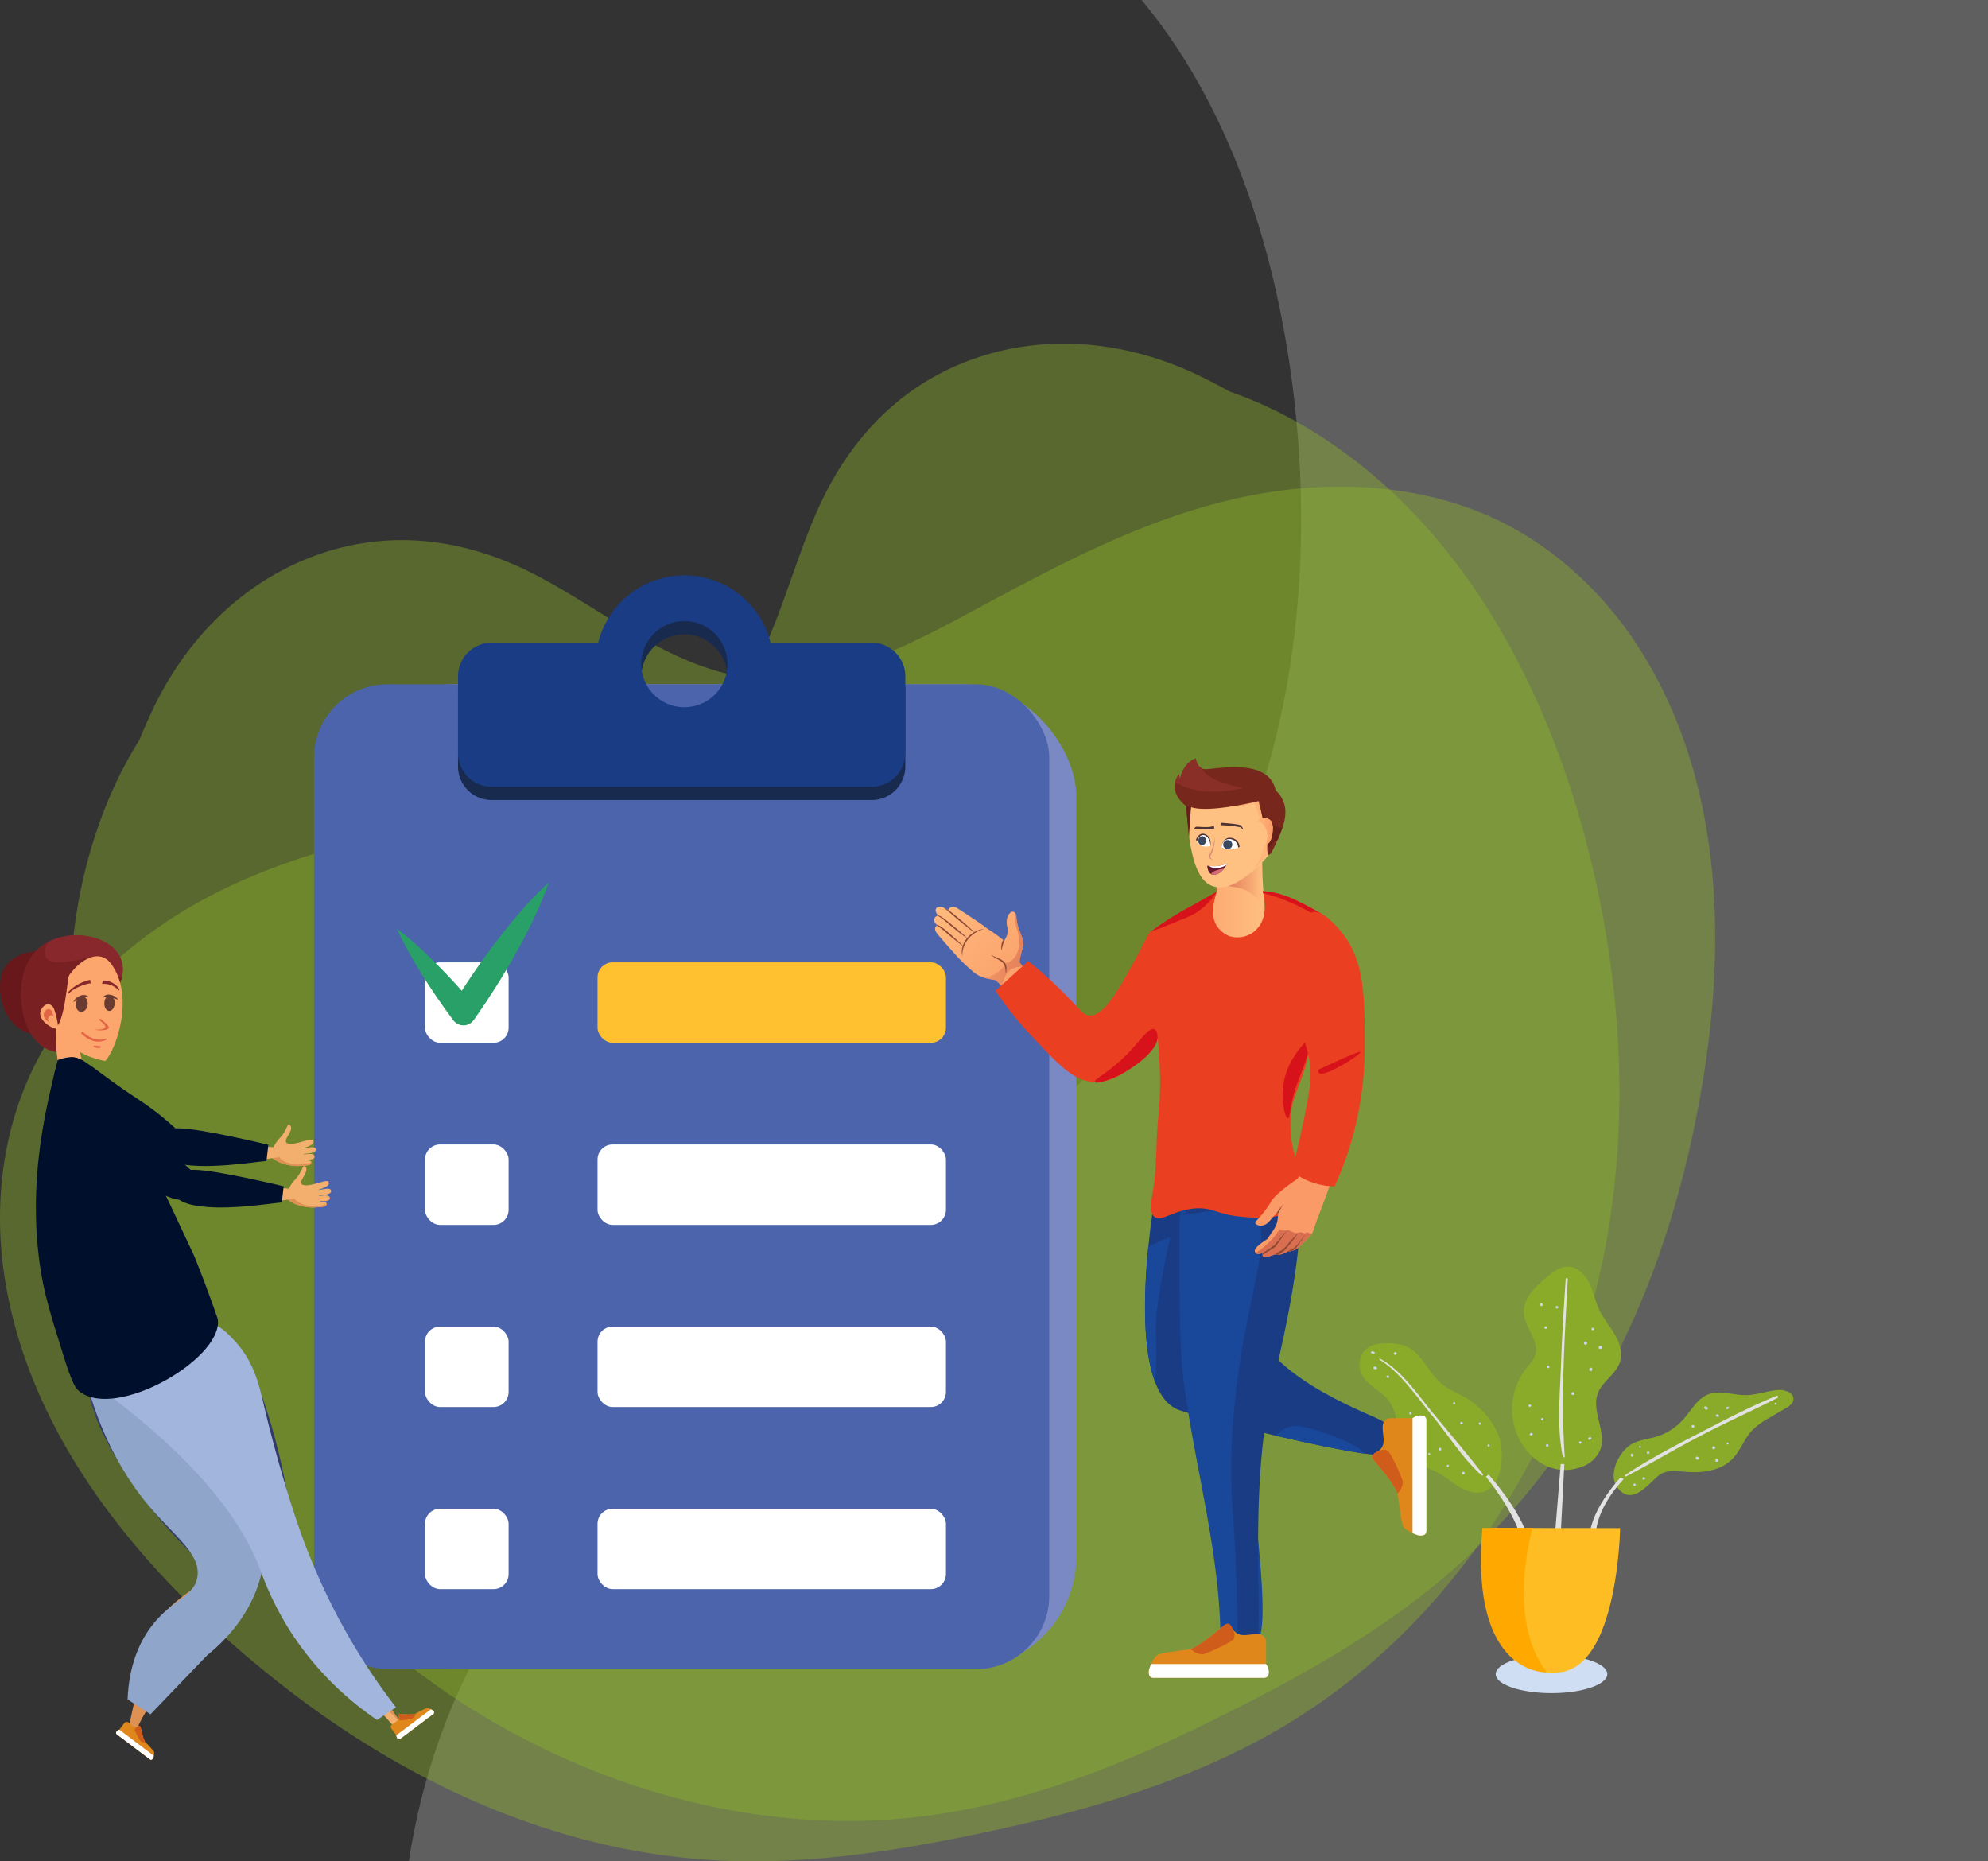 <svg xmlns="http://www.w3.org/2000/svg" xmlns:xlink="http://www.w3.org/1999/xlink" width="705" height="660" viewBox="0 0 705 660"><rect x="0" y="0" width="705" height="660" fill="#333333" stroke="none"/><defs><style>.a{fill:#e5e5e5;opacity:0.25;}.b{fill:#90b829;opacity:0.4;}.c{fill:#7a89c4;}.d{fill:#4c64ac;}.e{fill:#182a4e;}.f{fill:#ffc130;}.g,.u{fill:#fff;}.h{fill:#193c84;}.i{fill:#28a067;}.j{fill:#cfdef2;}.k{fill:#8aab2a;}.l{fill:#e3e2e2;}.m{fill:#c8d7eb;}.n{fill:#febe23;}.o{fill:#ffa900;}.p{fill:url(#a);}.al,.am,.q,.w{mix-blend-mode:darken;isolation:isolate;}.q{fill:url(#b);}.r{fill:#194799;}.s{fill:#e0871c;}.s,.t,.u{fill-rule:evenodd;}.t{fill:#cf5c1b;}.v{fill:url(#c);}.w{fill:url(#d);}.x{fill:#8e4935;}.y{fill:#eb3f21;}.z{fill:#d7121a;}.aa{fill:#ffc182;}.ab{fill:#4e3334;}.ac{fill:#671a2c;}.ad{fill:#d96b77;}.ae{fill:#d78976;}.af{fill:#39485e;}.ag{fill:#77271c;}.ah{fill:#661f19;}.ai{fill:#892f28;}.aj{fill:url(#f);}.ak{fill:url(#g);}.al{fill:url(#h);}.am{fill:url(#i);}.an{fill:#68181b;}.ao{fill:#88282c;}.ap{fill:#792023;}.aq{fill:#fca66d;}.ar{fill:#e36445;}.as{fill:#693b31;}.at{fill:#de9155;}.au{fill:#f3af6e;}.av{fill:#394271;}.aw{fill:#323b68;}.ax{fill:#90a5ca;}.ay{fill:#a2b5dd;}.az{fill:#00102c;}</style><linearGradient id="a" y1="0.5" x2="1" y2="0.5" gradientUnits="objectBoundingBox"><stop offset="0" stop-color="#fa9a67"/><stop offset="1" stop-color="#ffbf81"/></linearGradient><linearGradient id="b" y1="0.5" x2="1" y2="0.5" gradientUnits="objectBoundingBox"><stop offset="0" stop-color="#d96f50"/><stop offset="1" stop-color="#d96f50" stop-opacity="0"/></linearGradient><linearGradient id="c" x1="1.113" y1="0.838" x2="-0.066" y2="-0.193" xlink:href="#a"/><linearGradient id="d" x1="1.817" y1="0.779" x2="-0.664" y2="0.199" xlink:href="#b"/><linearGradient id="f" y1="0.5" x2="1" y2="0.5" gradientUnits="objectBoundingBox"><stop offset="0" stop-color="#ffbf81"/><stop offset="1" stop-color="#fa9a67"/></linearGradient><linearGradient id="g" x1="-4.968" y1="1.299" x2="-6.01" y2="0.804" xlink:href="#a"/><linearGradient id="h" x1="-15.114" y1="1.06" x2="-14.09" y2="1.06" xlink:href="#b"/><linearGradient id="i" x1="-7.379" y1="0.708" x2="-7.692" y2="3.947" xlink:href="#b"/></defs><g transform="translate(-1215 0.295)"><path class="a" d="M3343.24,3522.449v-660h560a233.4,233.4,0,0,1-14.149,52.113c-26.056,64.337-79.578,108.28-131.774,147.591s-107.217,79.16-139.392,139.88c-28.694,54.147-36,120.4-28.155,182.846,6.025,47.917,21.1,95.424,49.207,132.04q2.164,2.812,4.431,5.531Z" transform="translate(5263.24 3522.154) rotate(180)"/><g transform="translate(1215 121.563)"><path class="b" d="M420.771,4754.63c21.451-59.255,20.036-125.491,3.961-185.862-15.954-59.911-48.734-118.686-104.9-149.023a143.043,143.043,0,0,0-21.212-9.337c-3.459-1.953-6.892-3.72-10.077-5.281-25.069-12.3-53.979-15.7-80.614-6.327-25.835,9.092-43.961,28.209-55.086,52.812-10.415,23.033-15.456,49.36-30.807,69.915-18.339,24.555-49.5,31.922-78.063,37.241-33.756,6.289-67.441,11.954-98.854,26.522-26.394,12.241-50.3,30.793-65.686,55.786-14.8,24.04-19.43,53.276-15.583,81.025,8.4,60.6,52.019,110.419,98.667,146.929,45.177,35.362,98.9,59.867,156.8,62.33,33.261,1.416,66.581-4.342,98.948-11.465,33.793-7.436,67.527-17.607,97.606-35.084C365.416,4856.031,401.439,4808.032,420.771,4754.63Z" transform="translate(137.439 -4393.43)"/><path class="b" d="M23.452,4861.341c-53.807-32.806-94.141-85.362-119.371-142.517-25.037-56.719-36.233-123.078-11.4-181.883a143.224,143.224,0,0,1,10.706-20.556c1.476-3.685,3.05-7.213,4.557-10.423,11.861-25.282,32.287-46.02,58.931-55.371,25.842-9.07,51.944-5.5,76.015,6.737,22.535,11.452,42.94,28.838,67.773,35.266,29.669,7.684,58.589-6.068,84.2-19.784,30.268-16.214,60.091-32.867,93.711-41.156,28.248-6.963,58.5-7.446,86.144,2.424,26.59,9.494,48.489,29.406,62.851,53.459,31.359,52.527,28.5,118.688,14.951,176.353-13.123,55.849-39.7,108.579-83.334,146.726-25.061,21.914-54.655,38.267-84.363,52.96-31.015,15.34-63.694,28.51-98.095,33.7C130.076,4905.813,71.943,4890.905,23.452,4861.341Z" transform="translate(146.038 -4375.846)"/></g><g transform="translate(-163 334.705)"><g transform="translate(1378 -130.999)"><rect class="c" width="260.727" height="349.233" rx="40" transform="translate(120.983 38.632)"/><rect class="d" width="260.727" height="349.233" rx="26" transform="translate(111.365 38.632)"/><path class="e" d="M-708.057-6744.606H-743.93a31.5,31.5,0,0,0-38.18-22.952,31.5,31.5,0,0,0-22.951,22.952h-37.8a11.912,11.912,0,0,0-11.907,11.913v27.265a11.906,11.906,0,0,0,11.905,11.908h134.809a11.911,11.911,0,0,0,11.911-11.908V-6732.7A11.915,11.915,0,0,0-708.057-6744.606Zm-66.438,22.878a15.279,15.279,0,0,1-15.277-15.278,15.279,15.279,0,0,1,15.278-15.277A15.278,15.278,0,0,1-759.218-6737a15.277,15.277,0,0,1-15.276,15.278h0Z" transform="translate(1017.192 6773.198)"/><g transform="translate(150.711 137.233)"><rect class="f" width="123.556" height="28.519" rx="5.352" transform="translate(61.192)"/><rect class="g" width="123.556" height="28.519" rx="5.352" transform="translate(61.192 64.579)"/><rect class="g" width="123.556" height="28.519" rx="5.352" transform="translate(61.192 129.156)"/><rect class="g" width="123.556" height="28.519" rx="5.352" transform="translate(61.192 193.734)"/><rect class="g" width="29.657" height="28.519" rx="5.352"/><rect class="g" width="29.657" height="28.519" rx="5.352" transform="translate(0 64.579)"/><rect class="g" width="29.657" height="28.519" rx="5.352" transform="translate(0 129.156)"/><rect class="g" width="29.657" height="28.519" rx="5.352" transform="translate(0 193.734)"/></g><path class="h" d="M-708.057-6749.306H-743.93a31.5,31.5,0,0,0-38.18-22.951,31.5,31.5,0,0,0-22.951,22.951h-37.8a11.911,11.911,0,0,0-11.907,11.914v27.258a11.906,11.906,0,0,0,11.905,11.909h134.809a11.911,11.911,0,0,0,11.911-11.909V-6737.4A11.914,11.914,0,0,0-708.057-6749.306Zm-66.438,22.88a15.279,15.279,0,0,1-15.281-15.277,15.28,15.28,0,0,1,15.278-15.281,15.279,15.279,0,0,1,15.28,15.278v0a15.276,15.276,0,0,1-15.277,15.276h0Z" transform="translate(1017.192 6773.198)"/><path class="i" d="M-876.384-6647.921c2.619,1.947,5.046,4.047,7.421,6.184s4.653,4.359,6.9,6.6q6.7,6.762,12.808,13.991l-7.386.335q3.6-5.877,7.489-11.568t8.072-11.186c2.81-3.648,5.7-7.244,8.763-10.729a119.759,119.759,0,0,1,9.753-10.078,119.975,119.975,0,0,1-5.375,12.954c-1.988,4.19-4.137,8.274-6.371,12.3s-4.606,7.963-7.058,11.848-5,7.708-7.645,11.468l-.162.229a4.458,4.458,0,0,1-6.209,1.086l-.007-.005a4.586,4.586,0,0,1-1.007-.975q-5.667-7.581-10.753-15.626c-1.679-2.693-3.329-5.411-4.879-8.209S-875.076-6644.931-876.384-6647.921Z" transform="translate(1017.175 6773.259)"/><g transform="translate(482.107 245.122)"><g transform="translate(48.309 137.725)"><ellipse class="j" cx="19.791" cy="6.755" rx="19.791" ry="6.755"/></g><g transform="translate(54.116)"><path class="k" d="M-480.155-6471.162a23.464,23.464,0,0,1,4.06-20.984c1.192-1.494,2.606-2.9,3.193-4.726,1.591-4.961-3.56-9.6-3.974-14.79-.429-5.366,4.146-9.66,8.315-13.067,2.105-1.716,4.437-3.521,7.155-3.552,3.378-.036,6.18,2.748,7.675,5.779s2.1,6.435,3.553,9.49c1.477,3.112,3.769,5.759,5.5,8.735s2.907,6.577,1.846,9.854c-1.4,4.3-6.17,6.764-7.8,10.986-2.487,6.465,3.357,14.019.692,20.409a11.18,11.18,0,0,1-6.638,5.8C-467.2-6453.307-477.066-6460.836-480.155-6471.162Z" transform="translate(481.08 6528.281)"/><g transform="translate(15.214 70.006)"><path class="l" d="M-463.834-6458.275l-2.032,24.955h2.032l1.284-24.955Z" transform="translate(465.866 6458.275)"/></g><g transform="translate(16.711 4.074)"><path class="l" d="M-462.061-6523.854c-.682,10.212-1.325,20.42-1.679,30.651-.363,10.443-1.517,22.013.668,32.327a.337.337,0,0,0,.423.217.336.336,0,0,0,.233-.308c-1.413-20.95-.032-41.948,1.083-62.887.025-.472-.7-.47-.729,0Z" transform="translate(464.37 6524.208)"/></g><g transform="translate(12.006 62.94)"><path class="m" d="M-468.618-6464.39a.476.476,0,0,0,.455-.5.474.474,0,0,0-.455-.455.475.475,0,0,0-.456.495A.476.476,0,0,0-468.618-6464.39Z" transform="translate(469.074 6465.341)"/></g><g transform="translate(6.251 58.965)"><path class="m" d="M-474.565-6468.462a.608.608,0,0,0,.669-.162c.333-.3-.106-.885-.488-.629l-.08.05a.38.38,0,0,0-.365.393.381.381,0,0,0,.265.348Z" transform="translate(474.829 6469.316)"/></g><g transform="translate(10.305 53.668)"><path class="m" d="M-470.337-6473.691a.461.461,0,0,0,.439-.484.461.461,0,0,0-.439-.438.46.46,0,0,0-.438.484A.462.462,0,0,0-470.337-6473.691Z" transform="translate(470.776 6474.613)"/></g><g transform="translate(5.841 48.882)"><path class="m" d="M-474.5-6478.662l.1-.077a.325.325,0,0,0,0-.455l-.1-.079a.43.43,0,0,0-.609,0,.431.431,0,0,0,0,.609.431.431,0,0,0,.609,0Z" transform="translate(475.239 6479.399)"/></g><g transform="translate(23.788 61.939)"><path class="m" d="M-456.721-6465.545l.126-.082a.321.321,0,0,0,.105-.443.315.315,0,0,0-.105-.1l-.126-.08c-.762-.483-.762,1.189,0,.708Z" transform="translate(457.293 6466.342)"/></g><g transform="translate(26.972 60.472)"><path class="m" d="M-453.437-6466.908a1.034,1.034,0,0,0,.417-.381.348.348,0,0,0-.13-.474.342.342,0,0,0-.165-.045,1.055,1.055,0,0,0-.568.134C-454.395-6467.437-453.945-6466.634-453.437-6466.908Z" transform="translate(454.109 6467.81)"/></g><g transform="translate(9.951 12.947)"><path class="m" d="M-471.112-6514.911l-.016.173c-.048.573.943.573.892,0l-.017-.173a.43.43,0,0,0-.437-.423.431.431,0,0,0-.423.423Z" transform="translate(471.13 6515.334)"/></g><g transform="translate(11.499 21.157)"><path class="m" d="M-469.134-6506.191a.467.467,0,0,0,.446-.487.467.467,0,0,0-.446-.446.467.467,0,0,0-.447.486A.469.469,0,0,0-469.134-6506.191Z" transform="translate(469.581 6507.124)"/></g><g transform="translate(15.444 13.945)"><path class="m" d="M-465.3-6513.439l.108.016a.39.39,0,0,0,.471-.289.378.378,0,0,0,0-.186l-.013-.1a.458.458,0,0,0-.562-.322.458.458,0,0,0-.322.562.455.455,0,0,0,.319.321Z" transform="translate(465.636 6514.336)"/></g><g transform="translate(30.715 28.092)"><path class="m" d="M-450.122-6499.181l.13.068a.577.577,0,0,0,.788-.212.577.577,0,0,0-.212-.788.58.58,0,0,0-.576,0l-.13.068a.5.5,0,0,0-.172.686.506.506,0,0,0,.172.172Z" transform="translate(450.365 6500.189)"/></g><g transform="translate(27.33 35.847)"><path class="m" d="M-453.315-6491.258a.634.634,0,0,0,.681-.532.519.519,0,0,0-.379-.629.518.518,0,0,0-.621.352,1.441,1.441,0,0,1-.059.154.438.438,0,0,0,.166.6.438.438,0,0,0,.212.056Z" transform="translate(453.75 6492.434)"/></g><g transform="translate(25.48 26.537)"><path class="m" d="M-455.031-6500.561a.592.592,0,0,0,.568-.615.591.591,0,0,0-.568-.568.592.592,0,0,0-.569.614A.593.593,0,0,0-455.031-6500.561Z" transform="translate(455.6 6501.744)"/></g><g transform="translate(28.178 21.688)"><path class="m" d="M-452.452-6505.693a.451.451,0,0,0,.45-.451.45.45,0,0,0-.45-.449h0a.449.449,0,0,0-.45.449A.45.45,0,0,0-452.452-6505.693Z" transform="translate(452.902 6506.593)"/></g><g transform="translate(27.405 43.74)"><g transform="translate(8.638)"><path class="k" d="M-438.841-6465.234c2.608-1.564,5.768-1.815,8.686-2.67a21.233,21.233,0,0,0,9.816-6.216c2.8-3.149,4.892-7.309,8.813-8.853,4.189-1.652,8.867.314,13.37.263,3.989-.045,7.819-1.686,11.807-1.827,2.317-.083,5.309,1.151,5.028,3.453-.168,1.407-1.522,2.315-2.742,3.032l-5.787,3.4a26.563,26.563,0,0,0-6.046,4.37c-2.846,3.02-4.162,7.246-7.062,10.205-4.171,4.252-10.738,5.052-16.67,4.542-3.209-.273-6.8-.755-9.333,1.234-3.715,2.915-9.417,11.02-14.593,4.6C-447.31-6454.365-443.261-6462.58-438.841-6465.234Z" transform="translate(445.037 6484.541)"/></g><g transform="translate(0 31.048)"><path class="l" d="M-441.483-6452.979l-1.162-.514s-10.449,11.03-11.03,21.187h2.324S-452.51-6441.006-441.483-6452.979Z" transform="translate(453.675 6453.493)"/></g><g transform="translate(12.603 2.056)"><path class="l" d="M-440.652-6453.908c8.962-4.6,17.609-9.816,26.551-14.469s18.132-8.793,27.133-13.332c.406-.2.116-.926-.317-.748-9.05,3.708-17.821,8.249-26.5,12.748-9.185,4.756-18.545,9.563-27.15,15.319a.281.281,0,0,0-.1.383.28.28,0,0,0,.383.1Z" transform="translate(441.072 6482.485)"/></g><g transform="translate(14.633 22.573)"><path class="m" d="M-438.523-6460.887a.542.542,0,0,0,.518-.563.54.54,0,0,0-.518-.518.539.539,0,0,0-.518.563A.54.54,0,0,0-438.523-6460.887Z" transform="translate(439.042 6461.968)"/></g><g transform="translate(20.377 21.796)"><path class="m" d="M-432.526-6461.968l.077-.094a.33.33,0,0,0,0-.45l-.077-.094c-.258-.315-.772-.044-.772.317s.514.638.772.32Z" transform="translate(433.298 6462.745)"/></g><g transform="translate(17.624 19.874)"><path class="m" d="M-435.689-6464.06l.155-.063a.239.239,0,0,0,.154-.3.239.239,0,0,0-.154-.154l-.155-.063c-.481-.2-.485.778,0,.581Z" transform="translate(436.051 6464.667)"/></g><g transform="translate(36.238 12.384)"><path class="m" d="M-416.472-6471.469l.008-.058c.051-.354-.209-.728-.606-.607a.454.454,0,0,0-.344.342c-.12.4.256.659.607.607l.058-.008a.376.376,0,0,0,.277-.276Z" transform="translate(417.437 6472.157)"/></g><g transform="translate(40.684 5.846)"><path class="m" d="M-412.935-6478.045a1.218,1.218,0,0,0,.649.48.475.475,0,0,0,.479-.125.772.772,0,0,0,.125-.22.5.5,0,0,0-.227-.554,1.041,1.041,0,0,0-.651-.231.436.436,0,0,0-.431.442.432.432,0,0,0,.056.207Z" transform="translate(412.991 6478.695)"/></g><g transform="translate(44.849 8.65)"><path class="m" d="M-408.706-6475.24a.8.8,0,0,0,.514.27c.355.056.673-.353.373-.642a.79.79,0,0,0-.511-.273c-.353-.063-.68.36-.375.646Z" transform="translate(408.826 6475.891)"/></g><g transform="translate(48.462 5.951)"><path class="m" d="M-404.6-6477.739a.847.847,0,0,0,.371-.292c.166-.2.078-.575-.23-.559a1.164,1.164,0,0,0-.547.152c-.464.237-.057.934.407.7Z" transform="translate(405.213 6478.59)"/></g><g transform="translate(37.706 23.618)"><path class="m" d="M-415.61-6459.9a.767.767,0,0,0,.57.009.346.346,0,0,0,.237-.417.9.9,0,0,0-.416-.521c-.564-.41-1.144.7-.393.929Z" transform="translate(415.969 6460.923)"/></g><g transform="translate(44.662 24.567)"><path class="m" d="M-408.6-6459.1a.571.571,0,0,0,.6-.281.314.314,0,0,0,0-.3.573.573,0,0,0-.6-.282.433.433,0,0,0-.415.451.433.433,0,0,0,.415.414Z" transform="translate(409.013 6459.974)"/></g><g transform="translate(43.56 19.934)"><path class="m" d="M-409.379-6463.576l.1-.066c.7-.475-.231-1.416-.708-.712l-.066.1a.5.5,0,0,0,.2.679.5.5,0,0,0,.481,0Z" transform="translate(410.115 6464.607)"/></g><g transform="translate(48.713 18.638)"><path class="m" d="M-404.646-6465.2a.352.352,0,0,0,.313-.387.351.351,0,0,0-.313-.313.351.351,0,0,0-.314.386A.351.351,0,0,0-404.646-6465.2Z" transform="translate(404.962 6465.903)"/></g><g transform="translate(65.719 4.49)"><path class="m" d="M-387.615-6479.26a.4.4,0,0,0,.336-.455.4.4,0,0,0-.336-.336.4.4,0,0,0-.336.455A.4.4,0,0,0-387.615-6479.26Z" transform="translate(387.956 6480.051)"/></g><g transform="translate(15.567 33.188)"><path class="m" d="M-438.017-6451.145l-.053.069a.267.267,0,0,0,0,.275l.053.07a.414.414,0,0,0,.566.15.414.414,0,0,0,.15-.566.413.413,0,0,0-.566-.15.412.412,0,0,0-.15.15Z" transform="translate(438.108 6451.354)"/></g><g transform="translate(18.822 30.912)"><path class="m" d="M-434.068-6452.847l.081-.09a.341.341,0,0,0,0-.468l-.081-.089a.461.461,0,0,0-.649,0,.459.459,0,0,0,0,.649.459.459,0,0,0,.65,0l0,0Z" transform="translate(434.853 6453.629)"/></g></g><g transform="translate(12.326 35.102)"><path class="m" d="M-468.662-6492.955l-.048.07a.3.3,0,0,0,0,.313l.048.071a.451.451,0,0,0,.617.162.452.452,0,0,0,.162-.617.453.453,0,0,0-.618-.162.464.464,0,0,0-.161.162Z" transform="translate(468.754 6493.179)"/></g><g transform="translate(21.057 44.495)"><path class="m" d="M-459.5-6482.744a.522.522,0,0,0,.519-.523.52.52,0,0,0-.519-.519.522.522,0,0,0-.52.523A.521.521,0,0,0-459.5-6482.744Z" transform="translate(460.023 6483.786)"/></g></g><g transform="translate(0 27.171)"><path class="k" d="M-486.271-6469.423a28.216,28.216,0,0,0-10.951-12.154c-3.049-1.833-6.475-3.1-9.167-5.43-4.491-3.889-6.63-10.444-12.036-12.9a15.964,15.964,0,0,0-6.01-1.184c-3.36-.13-7.128.366-9.269,2.964a7.711,7.711,0,0,0-.272,8.721c2.164,3.516,6.433,5.2,8.991,8.443,4.476,5.68,2.723,14.716,7.62,20.041,2.881,3.132,7.346,4.145,11.022,6.29,3.032,1.767,5.6,4.354,8.861,5.639C-484.865-6444.041-482.685-6461.742-486.271-6469.423Z" transform="translate(535.196 6501.11)"/><g transform="translate(44.833 46.602)"><path class="l" d="M-489.38-6454.508l-.983.7c11.318,14.3,12.6,22.52,12.6,22.52h2.611C-478.054-6442.027-489.38-6454.508-489.38-6454.508Z" transform="translate(490.363 6454.508)"/></g><g transform="translate(7.043 5.466)"><path class="l" d="M-528.057-6495.293c7.533,4.648,13.514,13.654,19.044,20.356s10.6,14.888,17.131,20.65a.314.314,0,0,0,.442-.027.313.313,0,0,0,0-.416c-5.75-7.348-11.825-14.512-17.769-21.706-5.3-6.41-11.125-15.168-18.661-19.183a.189.189,0,0,0-.257.068.19.19,0,0,0,.069.258h0Z" transform="translate(528.153 6495.644)"/></g><g transform="translate(24.383 38.938)"><path class="m" d="M-510.257-6462.041a1.707,1.707,0,0,0-.269-.123.229.229,0,0,0-.279.162.232.232,0,0,0,0,.117,2.1,2.1,0,0,0,.122.269C-510.43-6461.161-509.8-6461.789-510.257-6462.041Z" transform="translate(510.813 6462.171)"/></g><g transform="translate(30.956 43.086)"><path class="m" d="M-503.612-6457.381l.076-.1a.243.243,0,0,0,0-.328l-.076-.1c-.207-.265-.628-.028-.628.262s.423.525.628.262Z" transform="translate(504.24 6458.024)"/></g><g transform="translate(28.099 37.072)"><path class="m" d="M-506.23-6463.722l-.068-.129a.377.377,0,0,0-.519-.134.367.367,0,0,0-.133.134l-.07.129c-.452.858,1.245.858.791,0Z" transform="translate(507.097 6464.038)"/></g><g transform="translate(36.366 45.586)"><path class="m" d="M-498.043-6454.737l.086-.084a.346.346,0,0,0,0-.483l-.086-.085a.462.462,0,0,0-.652,0,.462.462,0,0,0,0,.652.462.462,0,0,0,.652,0Z" transform="translate(498.83 6455.524)"/></g><g transform="translate(21.398 31.106)"><path class="m" d="M-513.327-6469.015a.5.5,0,0,0,.419-.569.5.5,0,0,0-.419-.42.5.5,0,0,0-.47.519A.5.5,0,0,0-513.327-6469.015Z" transform="translate(513.798 6470.004)"/></g><g transform="translate(17.631 24.501)"><path class="m" d="M-517.392-6476.493l-.091.08a.279.279,0,0,0,0,.4l.091.079a.393.393,0,0,0,.555,0,.392.392,0,0,0,0-.554.392.392,0,0,0-.555,0Z" transform="translate(517.565 6476.608)"/></g><g transform="translate(33.16 20.865)"><path class="m" d="M-501.639-6479.412a.417.417,0,0,0,.4-.437.415.415,0,0,0-.4-.4.417.417,0,0,0-.4.437A.418.418,0,0,0-501.639-6479.412Z" transform="translate(502.035 6480.245)"/></g><g transform="translate(35.743 27.88)"><path class="m" d="M-498.833-6472.4l.13-.069a.363.363,0,0,0,.123-.5.358.358,0,0,0-.123-.123l-.13-.071c-.827-.436-.827,1.2,0,.761Z" transform="translate(499.453 6473.229)"/></g><g transform="translate(42.286 28.099)"><path class="m" d="M-492.522-6472.2a.408.408,0,0,0,.386-.427.406.406,0,0,0-.386-.386.407.407,0,0,0-.387.426A.409.409,0,0,0-492.522-6472.2Z" transform="translate(492.909 6473.011)"/></g><g transform="translate(45.398 35.87)"><path class="m" d="M-489.423-6464.49a.375.375,0,0,0,.375-.375.375.375,0,0,0-.375-.375.375.375,0,0,0-.375.375A.375.375,0,0,0-489.423-6464.49Z" transform="translate(489.798 6465.24)"/></g><g transform="translate(4.923 8.261)"><path class="m" d="M-530.044-6492.051a.964.964,0,0,0,.824.128.345.345,0,0,0,.229-.432.336.336,0,0,0-.029-.068.9.9,0,0,0-.7-.415c-.45-.106-.8.581-.33.788Z" transform="translate(530.273 6492.849)"/></g><g transform="translate(9.588 11.417)"><path class="m" d="M-525.552-6489.082l.065.1c.4.582,1.179-.194.592-.591l-.1-.067a.411.411,0,0,0-.56.159.411.411,0,0,0,0,.4Z" transform="translate(525.608 6489.692)"/></g><g transform="translate(12.139 3.144)"><path class="m" d="M-522.663-6497.914l-.171.089a.434.434,0,0,0-.222.386.375.375,0,0,0,.131.317.472.472,0,0,0,.54.069l.173-.085c.518-.252.061-1.038-.452-.775Z" transform="translate(523.057 6497.966)"/></g><g transform="translate(4.115 2.841)"><path class="m" d="M-530.811-6497.494c.364.1.659.251.966-.025a.251.251,0,0,0,.063-.241c-.124-.392-.455-.4-.818-.5a.4.4,0,0,0-.473.311.4.4,0,0,0,.262.459Z" transform="translate(531.081 6498.269)"/></g></g><g transform="translate(45.719 92.664)"><path class="n" d="M-488.5-6435.617l45.742.048s-.761,49.91-22.009,51.179C-496.835-6382.479-488.5-6435.617-488.5-6435.617Z" transform="translate(489.477 6435.617)"/></g><g transform="translate(43.068 92.664)"><path class="o" d="M-491.6-6435.617h17.826s-9.712,32.118,5.021,51.19h0s-27.47,1.556-22.847-51.19" transform="translate(492.128 6435.617)"/></g></g><g transform="translate(331.252 64.912)"><g transform="translate(83.28 36.857)"><path class="p" d="M-571.924-6641.47c-5.756,10.393-22.231,16.691-28.18,11.52-3.059-2.659-3.029-8.239-1.97-12.025,1.314-4.7,5.233-7.8,8.7-9.575.2-.1,5.983-3.832,6.559-6.022.022-.083.279-1.088.674-2.44.145-.5.267-.9.342-1.143q-.02-.8-.055-1.624-.021-.5-.048-.988l16.27-7.867c.007,2.095.064,5.443.348,9.577.368,5.357.783,7.166.533,10.176A29.233,29.233,0,0,1-571.924-6641.47Z" transform="translate(602.723 6671.634)"/><path class="q" d="M-570.623-6657.517a11.4,11.4,0,0,0-6.456-4.808c-4.481-1.245-7.976-1.128-8.61-.753.035-.9-.035.121,0-.78l15.506-7.2c-.059.849-.135,2.111-.177,3.647-.043,1.564-.03,2.615-.03,3.456C-570.39-6662.438-570.431-6660.268-570.623-6657.517Z" transform="translate(602.723 6671.634)"/></g><path class="h" d="M-526.686-6461.841c-.35.5-2.753.4-6.5-.117-7.257-.992-19.573-3.548-31.848-6.411-13.77-3.211-27.483-6.808-33.922-9-3.912-1.329-6.693-4.849-8.61-9.811-4.425-11.456-4.2-30.572-2.471-48.027.419-4.21.927-8.317,1.474-12.2,0,0,19.17-23.818,29.11-23.823s-1.437,41.489,6.241,62.754,44.232,33.173,46.374,35.123S-524.9-6464.37-526.686-6461.841Z" transform="translate(686.003 6708.491)"/><path class="r" d="M-572.106-6394.589c-1.111.624-5.837,1.822-8.563,2.361-1.511.3-2.771.291-3.371-.4a1.857,1.857,0,0,1-.378-1.239c.227-31.654-9.066-62.658-13.11-94.053-1.444-11.211-1.433-25.67-1.411-54.589,0-3.576.088-9.615,4.057-12.779,4.409-3.513,9.679-.347,23.078-2.158,8.006-1.083,8.392-2.519,10.057-1.7,9.372,4.583-14.717,44.325-12.251,95.231C-572.911-6441.486-565.759-6398.155-572.106-6394.589Z" transform="translate(686.003 6708.491)"/><path class="h" d="M-572.106-6394.589c-.114.028-1.732.378-3.931,1.03-.968.287-1.779.553-2.375.755-.012-4.732-.069-11.768-.292-20.3-.6-23.057-1.655-27.833-1.882-39.059-.531-26.221,4.207-49.846,6.1-59.049,4.158-20.218,6.036-27.774,3.191-34.654-2.1-5.08-11.315-2.756-25.442-.892a15.82,15.82,0,0,1,1.856-8.512c7.1-12.63,31.092-15.807,37.825-7.481,2.433,3.008,2.15,6.986,2.046,8.216-1.969,23.218-2.954,34.828-10.987,68.49C-575.158-6447.66-568.356-6395.513-572.106-6394.589Z" transform="translate(686.003 6708.491)"/><path class="r" d="M-607.348-6505.277c.2,4.855.176,12.086-.224,18.106-4.425-11.456-4.2-30.572-2.47-48.027a35.806,35.806,0,0,1,7.786-3.456S-607.743-6514.918-607.348-6505.277Z" transform="translate(686.003 6708.491)"/><path class="r" d="M-533.191-6461.957c-7.257-.992-19.574-3.548-31.848-6.411,1.688-1.482,3.747-3.382,7.676-3.382C-552.3-6471.75-534.767-6465.007-533.191-6461.957Z" transform="translate(686.003 6708.491)"/><g transform="translate(76.141 306.861)"><path class="s" d="M-583.375-6400.916s-8.692,7.654-11.845,8.26-10.05,1.216-11.518,2.065-2.824,4.435-2.989,5.1-.542,3.037,1.578,3.037h38.9c1.628,0,1.955-.912,1.955-2.249a5.332,5.332,0,0,0-.979-2.671v-7.471a2.824,2.824,0,0,0-2.771-3.1c-3.282-.21-6.866,1.676-8.988-1.787C-580.972-6401.261-581.381-6402.449-583.375-6400.916Z" transform="translate(609.861 6401.63)"/><path class="t" d="M-583.375-6400.916s-8.338,7.338-11.642,8.212a6.236,6.236,0,0,0,4.2,1.906c1.2-.1,10.179-4.207,10.991-5.307s-.035-3.364-.035-3.364h0c-.057-.083-.114-.168-.169-.257C-580.97-6401.261-581.381-6402.449-583.375-6400.916Z" transform="translate(609.861 6401.63)"/><path class="u" d="M-609.006-6387.371a13.688,13.688,0,0,0-.721,1.883c-.162.667-.544,3.037,1.578,3.037h38.9c1.628,0,1.955-.912,1.955-2.249a5.332,5.332,0,0,0-.979-2.671Z" transform="translate(609.861 6401.63)"/></g><g transform="translate(155.409 232.991)"><path class="s" d="M-529.879-6459.417s7.653,8.691,8.26,11.844,1.215,10.05,2.065,11.518,4.435,2.825,5.1,2.989,3.038.542,3.038-1.578v-38.9c0-1.629-.912-1.956-2.249-1.956a5.333,5.333,0,0,0-2.672.979h-7.47a2.825,2.825,0,0,0-3.1,2.771c-.21,3.282,1.677,6.866-1.786,8.988C-530.225-6461.821-531.413-6461.412-529.879-6459.417Z" transform="translate(530.594 6475.5)"/><path class="t" d="M-529.879-6459.417s7.337,8.337,8.212,11.641a6.229,6.229,0,0,0,1.9-4.2c-.1-1.2-4.207-10.18-5.307-10.992s-3.363.035-3.363.035v0c-.083.057-.168.114-.257.169C-530.225-6461.823-531.413-6461.412-529.879-6459.417Z" transform="translate(530.594 6475.5)"/><path class="u" d="M-516.335-6433.786a13.8,13.8,0,0,0,1.883.72c.667.162,3.038.544,3.038-1.578v-38.9c0-1.629-.912-1.956-2.249-1.956a5.333,5.333,0,0,0-2.672.979Z" transform="translate(530.594 6475.5)"/></g><g transform="translate(0 52.627)"><path class="v" d="M-649.473-6629.523c.1,3.942-4.321,8.54-8.706,6.761-.8-1.082-2.264-3.06-3.635-4.669-1.132-1.338-2.2-2.4-2.806-2.5a25.511,25.511,0,0,1-3.428-.711,10.156,10.156,0,0,1-3.492-1.722,60.77,60.77,0,0,1-6.712-6.348c-1.531-1.722-5.916-6.647-6.84-7.885-.845-1.124-.7-2.206.031-2.576a.858.858,0,0,1,.24-.1c-.112-.1-.208-.185-.3-.285a.015.015,0,0,0-.016-.014c-1.611-1.651-.654-2.79.35-3.131h.016c.08-.015.144-.043.224-.057a1.612,1.612,0,0,0-.16-.171v-.014c-.653-.8-1.116-1.993-.319-2.6a2.475,2.475,0,0,1,2.344-.028,11.477,11.477,0,0,1,1.786.854c.127-1.011,1.722-1.538,2.918-.769s8.5,5.451,9.9,6.647c1.355,1.152,2.36,1.366,6.585,4.725.112.071.223.17.351.27.08-.156.239-.413.43-.768a5.281,5.281,0,0,0,.766-3.615c-.463-1.836-.527-3.744.606-5.167.749-.968,1.61-.911,2.1-.27a2.258,2.258,0,0,1,.415,1.281,17,17,0,0,0,1.2,5.166c.59,1.537,1.387,3.259,1.2,4.924s-1.562,5.651-1.2,6.192c.143.213.59.74,1.2,1.409C-652.694-6632.754-649.7-6629.58-649.473-6629.523Z" transform="translate(686.003 6655.864)"/><path class="w" d="M-654.432-6642.3c-.207,1.651-1.562,5.651-1.2,6.192.143.213.59.74,1.2,1.409a9.843,9.843,0,0,0-3.89.8c-1.642.754-3.492,3.942-3.492,6.475-1.132-1.338-2.2-2.4-2.806-2.5a25.511,25.511,0,0,1-3.428-.711c3.524-.584,7.621-3.943,7-5.337,2.6.17,4.385-2.491,4.991-5.039a13.821,13.821,0,0,0-.733-7.415,11.906,11.906,0,0,1-.447-5.237,2.258,2.258,0,0,1,.415,1.281,17,17,0,0,0,1.2,5.166C-655.037-6645.691-654.24-6643.969-654.432-6642.3Z" transform="translate(686.003 6655.864)"/><g transform="translate(9.833 7.796)"><path class="x" d="M-668.16-6648.068a12.324,12.324,0,0,0-3.284,1.452c-.016,0-.016.014-.032.014l-.032.029a10.009,10.009,0,0,0-2.471,2.234,9.119,9.119,0,0,0-1.451,2.6c-.016.014-.016.028-.016.057a1.478,1.478,0,0,0-.1.242,9.651,9.651,0,0,0-.446,3.245,7.193,7.193,0,0,1,.032-3.345,4.087,4.087,0,0,1,.127-.427.154.154,0,0,1,.048-.114,7.717,7.717,0,0,1,1.355-2.547c.032-.029.048-.072.1-.1a.07.07,0,0,1,.032-.057,9.032,9.032,0,0,1,2.455-2.049.324.324,0,0,1,.08-.043c.032-.014.064-.043.1-.057A10.035,10.035,0,0,1-668.16-6648.068Z" transform="translate(676.17 6648.068)"/></g><g transform="translate(20.186 16.967)"><path class="x" d="M-665.817-6638.9a11.209,11.209,0,0,0,2.193,1.087,7.912,7.912,0,0,1,2.206,1.23,3.3,3.3,0,0,1,1.077,2.166,6.53,6.53,0,0,1-.245,2.283,14.1,14.1,0,0,0-.221-2.224,3.312,3.312,0,0,0-1.038-1.848,10.219,10.219,0,0,0-1.984-1.268A7.324,7.324,0,0,1-665.817-6638.9Z" transform="translate(665.817 6638.897)"/></g><g transform="translate(23.813 11.241)"><path class="x" d="M-660.714-6644.623c-.016.042-.032.071-.048.113-.191.456-.382.9-.558,1.353a8.8,8.8,0,0,0-.446,1.38,7.127,7.127,0,0,0-.223,1.437,3.629,3.629,0,0,1-.192-1.494,6.036,6.036,0,0,1,.319-1.48,4.822,4.822,0,0,1,.367-.811c.112.071.223.17.351.27C-661.064-6644.011-660.905-6644.268-660.714-6644.623Z" transform="translate(662.19 6644.623)"/></g><g transform="translate(0.879 6.302)"><path class="x" d="M-675.43-6641.734c-.016.014-.016.028-.016.057-.128-.086-.255-.185-.383-.285-.861-.626-1.674-1.281-2.5-1.936q-1.554-1.238-3.061-2.519a24.182,24.182,0,0,0-3.078-2.448c-.191-.114-.382-.213-.59-.313a.858.858,0,0,1,.24-.1c-.112-.1-.208-.185-.3-.285a4.327,4.327,0,0,1,.893.356,17.923,17.923,0,0,1,3.236,2.405c1.005.854,1.993,1.736,2.966,2.619.765.683,1.515,1.38,2.248,2.106C-675.669-6641.962-675.542-6641.848-675.43-6641.734Z" transform="translate(685.124 6649.562)"/></g><g transform="translate(1.229 2.929)"><path class="x" d="M-673.947-6644.453c-.128-.085-.256-.17-.383-.27-.973-.655-1.9-1.352-2.806-2.049-1.037-.783-2.041-1.609-3.046-2.434s-1.977-1.694-3-2.477a10.384,10.384,0,0,0-1.595-1.024c.08-.015.144-.043.224-.057a1.612,1.612,0,0,0-.16-.171,7.338,7.338,0,0,1,1.818.939c1.1.755,2.073,1.594,3.093,2.405s2.025,1.651,3,2.5c.845.755,1.706,1.523,2.5,2.306A3.866,3.866,0,0,1-673.947-6644.453Z" transform="translate(684.774 6652.935)"/></g><g transform="translate(3.318 0.282)"><path class="x" d="M-671.476-6646.6l-.032.029-.335-.256c-1.02-.741-2.025-1.5-3-2.278-1.164-.925-2.3-1.878-3.412-2.832-1.132-.939-2.217-1.935-3.365-2.861-.35-.27-.7-.526-1.068-.782a11.477,11.477,0,0,1,1.786.854c1.052.768,2.041,1.594,3.029,2.419,1.132.954,2.264,1.893,3.365,2.875.94.84,1.865,1.679,2.742,2.562A2.437,2.437,0,0,1-671.476-6646.6Z" transform="translate(682.685 6655.582)"/></g></g><path class="y" d="M-556.292-6550.336c-4.825,6.125-17.886,4.691-21.755,4.266-7.886-.866-9.782-3.608-16.607-2.705-7.1.939-10.782,4.667-13.168,2.851-2.051-1.562-1.155-5.709-.482-9.7,1.411-8.368.893-16.957,1.79-25.4,1.28-12.027.437-21.333-.293-29.6-1.976-22.368-7.251-30.415-1.729-36.747.922-1.057,5.015-3.462,13.181-8.29,3.988-2.357,7.311-4.238,9.56-5.493-.169.526-.36,1.171-.547,1.919-.316,1.265-.481,2.263-.523,2.538a11.363,11.363,0,0,0,.559,6.581,9.415,9.415,0,0,0,4.853,4.588,9.515,9.515,0,0,0,8.383-1.147,9.608,9.608,0,0,0,2.382-2.382c3.262-4.642,1.638-10.926,1.235-12.353a30.645,30.645,0,0,1,6.046,1.015,37.923,37.923,0,0,1,7.028,2.836,71.778,71.778,0,0,1,7.044,3.914,19.833,19.833,0,0,1,3.184,2.129c2.159,3.181-2.992,7.594-5.559,17.52a37.686,37.686,0,0,0-1.421,13.348,73.886,73.886,0,0,1,.706,7.765,46.31,46.31,0,0,1-.64,8.262c-1.32,8.135-5.3,15.165-6.022,19.562C-562.173-6566.3-550.79-6557.321-556.292-6550.336Z" transform="translate(686.003 6708.491)"/><path class="y" d="M-608.536-6647.372c-1.244-.085-1.69,2.033-5.833,9.633-6.321,11.593-11.4,20.715-16.532,20.4-1.86-.113-2.849-1.413-5.571-4.328a157.578,157.578,0,0,0-16.131-14.954l-11.622,10.523a124.184,124.184,0,0,0,12.58,15.818c10.1,10.769,15.285,16.3,22.615,16.531,12.921.4,21.775-16.023,22.223-16.879C-598.344-6626.814-604.755-6647.113-608.536-6647.372Z" transform="translate(686.003 6708.491)"/><path class="z" d="M-629.03-6593.746c.5.912,6.157-.925,10.779-3.557.732-.417,12.631-7.33,11.444-13.322-.069-.35-.3-1.506-1.1-1.829-1.768-.708-4.545,3.325-8.029,7.147C-623.269-6597.266-629.568-6594.726-629.03-6593.746Z" transform="translate(686.003 6708.491)"/><path class="z" d="M-552.661-6608.767c-.75-.419-3.579,2.708-5.572,5.843a25.041,25.041,0,0,0-3.53,19.588c.166.623.678,2.5,1.235,2.47.74-.036.672-3.383,2.046-8.447.6-2.2,1.345-4.178,2.84-8.129.761-2.012,1.33-3.4,2-5.659C-552.808-6605.938-552.071-6608.437-552.661-6608.767Z" transform="translate(686.003 6708.491)"/><path class="z" d="M-569.276-6660.676l-.177-.735a29.75,29.75,0,0,1,5.579.891,40.129,40.129,0,0,1,7.495,2.96c2.313,1.09,3.922,1.994,5.051,2.632a28.482,28.482,0,0,1,5.177,3.411,18.288,18.288,0,0,1,2.809,3.208c-3.243-2.124-6.051-3.766-8.155-4.94a70.351,70.351,0,0,0-12.927-6.044C-566.44-6659.965-568.137-6660.4-569.276-6660.676Z" transform="translate(686.003 6708.491)"/><path class="z" d="M-585.795-6661.155a23.793,23.793,0,0,1-7.573,7.586c-1.062.649-2.11,1.114-7.147,3.176-3.547,1.452-6.492,2.574-8.5,3.32.752-.594,1.9-1.483,3.349-2.5a114.587,114.587,0,0,1,11.478-6.9Z" transform="translate(686.003 6708.491)"/><g transform="translate(85.287)"><g transform="translate(3.509 7.887)"><path class="aa" d="M-579.607-6664.017c-.39.176-.78.331-.781.331q-.384.153-.754.28h-.015a8.91,8.91,0,0,1-6.129.175c-5.3-1.97-6.854-9.7-7.779-14.335-.957-4.787-.375-7.465-1-10.265a7.689,7.689,0,0,1-.013-3.625,7,7,0,0,1,.307-.934c4.4-1.8,16.295-6.316,25.4-4.853.794.127,7.706,1.238,8.3,4.151a17.472,17.472,0,0,1,.1,1.761c.049,1.409.058,3.166-.007,4.222a19.7,19.7,0,0,1-1.582,6.19C-568-6669.837-579.226-6664.189-579.607-6664.017Z" transform="translate(597.207 6700.604)"/><path class="p" d="M-579.606-6664.019c-.43.215-1.627.65-1.535.611a24.265,24.265,0,0,0,8.675-6.142,17.764,17.764,0,0,0,3.7-10.575,15.285,15.285,0,0,0-.329-3.015,32.939,32.939,0,0,0-1.171-3.338c-.607-1.7-.91-2.546-1.059-3.088-.491-1.78-.435-2.371-.971-2.735-.816-.555-2.087.039-2.647.264-3.647,1.466-6.638-.9-12-1.235a22.066,22.066,0,0,0-8.823,1.324l-1.436-.495a13.314,13.314,0,0,1,4.524-5.77c5.16-3.648,13.026-3.079,19.853,1.412,6.558,2.262,8.435,5.764,9,7.058C-559.446-6679.689-574.789-6666.422-579.606-6664.019Z" transform="translate(597.207 6700.604)"/><g transform="translate(3.242 14.926)"><path class="ab" d="M-593.965-6683.088c.307-.807.434-.858.761-1.11s5.029.537,6.362-.437a1.908,1.908,0,0,1,.13,1.116,18.02,18.02,0,0,1-6.05-.031A1.252,1.252,0,0,0-593.965-6683.088Z" transform="translate(593.965 6685.678)"/><path class="ab" d="M-584.4-6684.787a38.794,38.794,0,0,1,7.043.721,5.851,5.851,0,0,1,.943.932,2.763,2.763,0,0,0-.683-1.527c-.6-.6-7.3-1.017-7.3-1.017Z" transform="translate(593.965 6685.678)"/><path class="ac" d="M-582.024-6671.24c-.1.193-.2.377-.3.556a10.853,10.853,0,0,1-.878,1.295c-1.274,1.6-2.689,2.264-3.884,2.125a1.8,1.8,0,0,1-.558-.153v0c-1.13-.512-1.462-2.1-1.472-3.042.212.048.429.086.65.116A12.864,12.864,0,0,0-582.024-6671.24Z" transform="translate(593.965 6685.678)"/><path class="ad" d="M-583.206-6669.389c-1.274,1.6-2.689,2.264-3.884,2.125a1.8,1.8,0,0,1-.558-.153v0C-587.885-6667.968-586.328-6668.974-583.206-6669.389Z" transform="translate(593.965 6685.678)"/><path class="g" d="M-582.024-6671.24c-.1.193-.2.377-.3.556-1.373.885-4.254,1.762-6.142.339A12.864,12.864,0,0,0-582.024-6671.24Z" transform="translate(593.965 6685.678)"/><path class="ab" d="M-584.1-6676.914c2.088,1.334,5.959.131,6.446-.223a3.447,3.447,0,0,0-3.7-3.185C-582.666-6680.307-583.946-6678.93-584.1-6676.914Z" transform="translate(593.965 6685.678)"/><path class="ae" d="M-586.4-6680.761a16.953,16.953,0,0,1-2.18,6.839c-.423.705,1.029,1.308,1.749,1.547-.954-.488-1.282-1.02-1.309-1.275A14.791,14.791,0,0,0-586.4-6680.761Z" transform="translate(593.965 6685.678)"/><path class="g" d="M-584.1-6676.914c2.088,1.334,5.43.414,5.918.059a3.094,3.094,0,0,0-3.18-3.03C-582.676-6679.87-583.946-6678.93-584.1-6676.914Z" transform="translate(593.965 6685.678)"/><path class="af" d="M-580.26-6677.8a1.608,1.608,0,0,1-1.726,1.481,1.608,1.608,0,0,1-1.482-1.726,1.607,1.607,0,0,1,1.726-1.481A1.608,1.608,0,0,1-580.26-6677.8Z" transform="translate(593.965 6685.678)"/><path class="ab" d="M-592.784-6678.982l-.34-.67s.845-2.547,2.926-2.059c2.037.478,2.508,2.772,2.16,4.267C-589.274-6680.281-592.784-6678.982-592.784-6678.982Z" transform="translate(593.965 6685.678)"/><path class="g" d="M-588.038-6677.444a5.415,5.415,0,0,1-.568.146,5.044,5.044,0,0,1-.622.086c-1.936.142-3.35-.925-3.556-1.77.776-2.614,2.494-2.782,3.585-1.663.049.054.1.106.146.161a.648.648,0,0,1,.054.063,4.417,4.417,0,0,1,.972,2.559c0,.076,0,.148,0,.212S-588.032-6677.5-588.038-6677.444Z" transform="translate(593.965 6685.678)"/><path class="af" d="M-589.591-6679.191a1.5,1.5,0,0,1-1.48,1.5,1.5,1.5,0,0,1-1.235-1.707,1.5,1.5,0,0,1,1.479-1.5A1.5,1.5,0,0,1-589.591-6679.191Z" transform="translate(593.965 6685.678)"/></g></g><path class="ag" d="M-595.633-6680.6q-.207-2.175-.4-4.373-.3-3.318-.555-6.589s-7.253-5.046-2.523-11.353a9.687,9.687,0,0,0,.289,1.918s.867-5.676,5.6-7.489c0,0,.383,3.153,2.754,3.784s23.026-4.835,25.6,7.568a10.585,10.585,0,0,1,2.8,4.047c1.539,4.076-.014,8.3-1.05,11.114-.381,1.034-.759,1.852-1.009,2.366-1.135,2.328-2.488,5.447-3.208,5.283-.295-.067-.6-.71-.508-3.514q-.434-3.105-1.044-6.415c-.595-3.205-1.272-6.241-2-9.1,0,0-17.577,4.365-24,2.156-.212,1.054-.4,2.181-.535,3.377A41.47,41.47,0,0,0-595.633-6680.6Z" transform="translate(600.716 6708.491)"/><path class="ah" d="M-595.633-6680.6q.369-5.3.739-10.594h0l-1.7-.368q.425,4.373.788,8.825Q-595.716-6681.671-595.633-6680.6Z" transform="translate(600.716 6708.491)"/><path class="ah" d="M-570.89-6693.355a75.809,75.809,0,0,1,2,9.1c.559,3.6.863,7.318,1.637,7.357.2.01.388-.242.514-.467a3.7,3.7,0,0,1,1.864-2.03,3.048,3.048,0,0,1,.745-.214q.289-.807.612-1.638.5-1.29,1.019-2.488C-569.879-6685.334-570.89-6693.355-570.89-6693.355Z" transform="translate(600.716 6708.491)"/><path class="ai" d="M-593.228-6708.491c-4.73,1.813-5.6,7.489-5.6,7.489a9.687,9.687,0,0,1-.289-1.918,7.936,7.936,0,0,0-1.421,2.888c3.013,1.841,10.765,5.178,24.179,2.053,0,0-12.856-2.228-14.527-6.87C-592.889-6705.709-593.228-6708.491-593.228-6708.491Z" transform="translate(600.716 6708.491)"/><g transform="translate(28.341 21.186)"><path class="aa" d="M-565.918-6683.249c-.071,2.731-1.472,5.676-2.649,5.558-.31-.031-.689-.282-1.757-2.7a44.028,44.028,0,0,1-2.051-5.659c.073-.055.172-.126.292-.205,1.676-1.1,4.465-1.632,5.63.1A4.937,4.937,0,0,1-565.918-6683.249Z" transform="translate(572.375 6687.305)"/><path class="aj" d="M-565.92-6683.249c.008.71-.036,3.828-1.672,5.043a2.382,2.382,0,0,1-.852.4,7.2,7.2,0,0,0-.554-6.932,3.793,3.793,0,0,0-3.162-1.467c2.413-1.53,4.754-1.43,5.706.052A5.467,5.467,0,0,1-565.92-6683.249Z" transform="translate(572.375 6687.305)"/></g></g><g transform="translate(113.745 144.368)"><path class="ak" d="M-542.869-6553.569a.945.945,0,0,1-.07.205l-.447,1.307c-1.38,3.833-3.922,10.463-4.44,11.928-.255.795-.444,1.446-.689,2.062l0,.013a6.06,6.06,0,0,1-.535,1.065,7.475,7.475,0,0,1-.847,1.079c-1.322,1.373-4.209,4.234-4.531,4.428a9.119,9.119,0,0,1-1.466.548,6.429,6.429,0,0,1-2.078.445,8.715,8.715,0,0,1-3.028,1.078l-.015,0a1.836,1.836,0,0,1-1.145-.24,10.11,10.11,0,0,1-3.7.941.711.711,0,0,1-.666-.745,2.576,2.576,0,0,1,.087-.7c-1.209.544-2.181.546-2.616-.074l-.117-.207c-.35-.82.233-1.975,4.369-4.651.7-1.205,2.339-3.049,3.207-5.186.6-1.545.476-3.533.7-4.1a5.85,5.85,0,0,0-1.024.654c0,.013-.025.022-.025.022-1.764,1.419-2.4,3.561-4.865,3.857a2.679,2.679,0,0,1-2.065-.539l-.015,0c-.295-.284-.326-.69.17-1.144a39.321,39.321,0,0,0,5.43-7.1c1.3-2.308,7.609-6.8,9.074-7.741.044-.031.1-.056.148-.086.14-.257.278-.514.423-.738a10.767,10.767,0,0,1,1.162-1.7,6.965,6.965,0,0,1,1.019-1.035,5.276,5.276,0,0,1,5.464-.777,5.344,5.344,0,0,1,1.184.572C-542.456-6558.66-542.166-6555.823-542.869-6553.569Z" transform="translate(569.258 6561.123)"/><path class="al" d="M-542.869-6553.569a.945.945,0,0,1-.07.205l-.447,1.307c-1.38,3.833-3.922,10.463-4.44,11.928-.255.795-.444,1.446-.689,2.062.43-3.6,1.105-9.6,1.105-13.237a25.3,25.3,0,0,1-6.233-5.891,10.767,10.767,0,0,1,1.162-1.7c2.35-.443,6.089-1.11,7.667-1.24C-542.456-6558.66-542.166-6555.823-542.869-6553.569Z" transform="translate(569.258 6561.123)"/><path class="am" d="M-549.054-6536.989a7.475,7.475,0,0,1-.847,1.079c-1.322,1.373-4.209,4.234-4.531,4.428a9.119,9.119,0,0,1-1.466.548,6.429,6.429,0,0,1-2.078.445,8.715,8.715,0,0,1-3.028,1.078l-.015,0a1.836,1.836,0,0,1-1.145-.24,10.11,10.11,0,0,1-3.7.941.711.711,0,0,1-.666-.745,2.576,2.576,0,0,1,.087-.7c-1.185.522-2.131.548-2.58-.031a17.15,17.15,0,0,0,3.767-2.742,25.69,25.69,0,0,0,4.134-4.61,9.524,9.524,0,0,0,.6-.919c.4.532,2.312.365,2.868.236.66-.185,2.4,1.46,3.848.906s1.536.541,2.641.052C-550.177-6537.693-550.1-6536.769-549.054-6536.989Z" transform="translate(569.258 6561.123)"/><path class="x" d="M-566.442-6530.156a2.739,2.739,0,0,0-.075.691c1.191-.8,4.327-2.483,4.684-3.018.412-.653,2.774-3.8,3.8-5.346-.536.346-4.116,4.844-4.514,5.125S-565.175-6530.888-566.442-6530.156Z" transform="translate(569.258 6561.123)"/><path class="x" d="M-562.162-6529.652a1.971,1.971,0,0,0,1.15.24l.015.006a21.286,21.286,0,0,0,2.591-1.926,75.2,75.2,0,0,0,4.612-5.98c-.79.738-2.505,2.579-3.641,3.9a9.7,9.7,0,0,1-2.455,2.4C-560.538-6530.652-561.009-6530.293-562.162-6529.652Z" transform="translate(569.258 6561.123)"/><path class="x" d="M-557.979-6530.5a6.311,6.311,0,0,0,2.088-.433,5.6,5.6,0,0,0,1.312-.979c.3-.5,2.338-3.173,3.248-4.739-.888,1.025-3.251,4.249-3.911,4.635S-557.037-6531.027-557.979-6530.5Z" transform="translate(569.258 6561.123)"/><path class="x" d="M-561.911-6543.715a4.786,4.786,0,0,1,1.017-.654c.463-.724,1.541-2.8,1.541-2.8A38.575,38.575,0,0,0-561.911-6543.715Z" transform="translate(569.258 6561.123)"/></g><path class="y" d="M-551.5-6642.109s-4.74,2.938-4.771,6.333c-.016,1.686-.646,4.227,0,6.875.892,3.657,2.977,4.489,3.588,15.3.168,2.977.209,4.471.352,5.326.658,3.947,2.05,6.236,2.66,11.537.643,5.592-.539,11.327-2.939,22.8-1.29,6.168-2.643,11.231-3.661,14.768a25.618,25.618,0,0,0,8,4.235,25.533,25.533,0,0,0,7.3,1.2,118.354,118.354,0,0,0,10.605-45.348c.029-.96.087-2.575.081-4.725-.043-15.913.068-28.234-6.847-38.216-3.2-4.613-8.913-10.225-12.009-8.838C-551.606-6649.761-551.615-6644.587-551.5-6642.109Z" transform="translate(683.003 6705.491)"/><path class="z" d="M-549.669-6596.13c7.566-3.546,14.625-6.705,14.873-6.229.355.682-13.035,9.356-14.765,7.4A1.308,1.308,0,0,1-549.669-6596.13Z" transform="translate(686.003 6706.491)"/></g><g transform="translate(0 127.581)"><path class="an" d="M-1003.817-6610.387c-10.69-1.068-14.372-12.17-13.065-20.07,1.823-11.023,17.1-9.928,17.1-9.928Z" transform="translate(1017.134 6645.823)"/><path class="ao" d="M-975.761-6626.577c5.181-8.326,1.127-16.658-9.956-18.841-7.682-1.514-21.113.678-23.59,16-1.461,9.033,1.69,27.288,17.156,25.075S-975.761-6626.577-975.761-6626.577Z" transform="translate(1017.134 6645.823)"/><path class="ap" d="M-985.055-6637.894c-8.786,1.672-16.15,3.585-16.15-1.957a6.157,6.157,0,0,1,1.3-3.649c-4.436,2.333-8.2,6.666-9.4,14.08-1.461,9.033,1.69,27.288,17.156,25.075s16.39-22.232,16.39-22.232a15.046,15.046,0,0,0,1.87-4.348C-976.456-6630.221-982.04-6638.468-985.055-6637.894Z" transform="translate(1017.134 6645.823)"/><path class="aq" d="M-990.789-6616.8l-6.321-2.474s-1.059,12.645,1,20.5l8.249-1.486C-989.492-6607.315-990.789-6616.8-990.789-6616.8Z" transform="translate(1017.134 6645.823)"/><path class="aq" d="M-997.19-6616.573c.717,6.561,5.576,13.071,17.335,15.393,3.8-3.736,10.6-22.765,2.226-34.341C-984.373-6644.842-998.546-6628.979-997.19-6616.573Z" transform="translate(1017.134 6645.823)"/><path class="ap" d="M-996.588-6613.736c3.3-5.925,3.163-19.523,5.034-21.525,0,0-7.216.8-8.2,12.09C-999.966-6620.676-996.588-6613.736-996.588-6613.736Z" transform="translate(1017.134 6645.823)"/><path class="aq" d="M-996.454-6612.442c-3.652-.561-7.3-3.923-6.235-6.566s3.563-3.2,4.721-.64A27.6,27.6,0,0,1-996.454-6612.442Z" transform="translate(1017.134 6645.823)"/><path class="ar" d="M-997.7-6614.157c-2.239-.344-4.477-2.4-3.822-4.025s2.184-1.963,2.894-.392A16.908,16.908,0,0,1-997.7-6614.157Z" transform="translate(1017.134 6645.823)"/><path class="aq" d="M-997.353-6613.659c-1.549-.238-3.1-1.665-2.645-2.786s1.511-1.358,2-.271A11.716,11.716,0,0,1-997.353-6613.659Z" transform="translate(1017.134 6645.823)"/><g transform="translate(23.957 15.86)"><path class="as" d="M-990.229-6621.572c.184-1.5,1.266-2.622,2.423-2.5s1.941,1.454,1.757,2.963-1.266,2.625-2.417,2.5S-990.411-6620.063-990.229-6621.572Z" transform="translate(993.177 6629.963)"/><path class="as" d="M-980.135-6621.785c.081-1.515.963-2.688,1.983-2.63s1.768,1.333,1.687,2.847-.969,2.691-1.982,2.629S-980.215-6620.274-980.135-6621.785Z" transform="translate(993.177 6629.963)"/><path class="as" d="M-975.139-6622.835s-3.05-1.469-5.619-.82a2.53,2.53,0,0,1,2.509-1.059A4.339,4.339,0,0,1-975.139-6622.835Z" transform="translate(993.177 6629.963)"/><path class="as" d="M-991.12-6622.063s2.794-1.968,5.511-1.774a2.683,2.683,0,0,0-2.737-.615A4.285,4.285,0,0,0-991.12-6622.063Z" transform="translate(993.177 6629.963)"/><g transform="translate(12.273 0.209)"><path class="ao" d="M-974.973-6626.173l.2-.445a6.761,6.761,0,0,0-5.948-3.121l-.187,1.22A7.1,7.1,0,0,1-974.973-6626.173Z" transform="translate(980.904 6629.754)"/></g><path class="ao" d="M-992.853-6625.026c2.3-2.474,6.785-3.632,7.884-3.723l-.169-1.214a14.979,14.979,0,0,0-8.039,4.556Z" transform="translate(993.177 6629.963)"/><g transform="translate(4.772 18.301)"><path class="ar" d="M-979.232-6608.812l-.184-.387c-.168.083-4.014,1.927-8.5-2.463l-.49.66C-984.344-6607.126-981.04-6607.882-979.232-6608.812Z" transform="translate(988.405 6611.662)"/></g><path class="ar" d="M-983.96-6606.493c.015-.29.556-.14,1.279-.049s1.355.087,1.34.377-.613.452-1.336.361S-983.974-6606.2-983.96-6606.493Z" transform="translate(993.177 6629.963)"/><path class="ar" d="M-981.548-6616.232c1.871,1.762,5.612,3.923.179,4.163S-981.548-6616.232-981.548-6616.232Z" transform="translate(993.177 6629.963)"/><path class="aq" d="M-982.795-6616.472c1.871,1.761,5.612,3.923.178,4.163S-982.795-6616.472-982.795-6616.472Z" transform="translate(993.177 6629.963)"/></g><g transform="translate(31.436 136.801)"><path class="at" d="M-968.36-6364.77c2.457-5.965,8.123-13.654,17.423-25.263,12.936-16.148,22.254-23.675,24.32-28.173,1.167-2.542,1.356-37.047,1.356-37.047l-23.253,6.029s9.163,27.508,7.967,29.273-12.746,7.965-18.239,14.452-9.428,25.649-12.566,39.908C-971.352-6365.591-969.112-6362.705-968.36-6364.77Z" transform="translate(985.698 6509.021)"/><g transform="translate(51.065 60.145)"><path class="au" d="M-923.3-6424.647c3.583,7.629,5.082,17.032,9.68,25.975s22.874,17.684,35.075,32.276c0,0,2.686,2.462,3.526-.319-7.678-9.644-28.985-47.675-37.373-64.2-6.432-12.671-8.6-19.024-11.658-17.821-1.753.846-10.025,6.986-10.519,8.486C-935.571-6437.2-924.727-6427.691-923.3-6424.647Z" transform="translate(934.633 6448.876)"/><path class="at" d="M-875.506-6367.35c-8.05-10.549-28.665-47.372-36.884-63.561-6.432-12.671-8.6-19.024-11.658-17.821-1.753.846-10.025,6.986-10.519,8.486-1,3.043,9.84,12.555,11.269,15.6.156.331,1.108,2.6,1.256,2.939a67.924,67.924,0,0,0,9.3-3.675s27.38,51.178,37.3,58.243Z" transform="translate(934.633 6448.876)"/></g><g transform="translate(0 8.356)"><path class="av" d="M-985.7-6484.719s.491,21.59,40.755,62.328c11.613,2.172,32.8-1.076,31.978-11.1-4.131-25.933-10.452-49.54-17.922-64.065C-961.171-6509.119-985.7-6484.719-985.7-6484.719Z" transform="translate(985.698 6500.665)"/><path class="aw" d="M-922.905-6423.771a40.845,40.845,0,0,0-6.567-6.863c-9.691-7.493-42.776-20.79-54.176-45.733,0,0,7.964,25.079,38.705,53.976A47.837,47.837,0,0,0-922.905-6423.771Z" transform="translate(985.698 6500.665)"/><path class="aw" d="M-918.932-6443.094c-3.714-5.484-22.3-28.96-22.3-28.96s7.832-14.215,10.349-25.5c0,0,11.865,19.38,17.922,64.065C-912.965-6433.488-915.217-6437.61-918.932-6443.094Z" transform="translate(985.698 6500.665)"/></g><g transform="translate(107.155 137.221)"><path class="s" d="M-875.094-6369.613s4.349.335,5.436-.2a31.654,31.654,0,0,1,3.934-1.986,4.284,4.284,0,0,1,2.055.859c.2.164.851.791.213,1.271l-11.709,8.809c-.49.368-.8.168-1.1-.235a2,2,0,0,1-.31-1.025l-1.692-2.249a1.064,1.064,0,0,1,.133-1.56c.94-.806,2.446-1.05,2.3-2.573C-875.9-6369.173-876.042-6369.623-875.094-6369.613Z" transform="translate(878.543 6371.8)"/><path class="t" d="M-875.094-6369.613s4.171.32,5.364-.164a2.35,2.35,0,0,1-.832,1.523,17.523,17.523,0,0,1-4.51.892c-.494-.147-.751-1.021-.751-1.021h0c0-.038,0-.077-.007-.116C-875.9-6369.173-876.042-6369.623-875.094-6369.613Z" transform="translate(878.543 6371.8)"/><path class="u" d="M-864.312-6371.34a5.11,5.11,0,0,1,.643.4c.2.164.852.791.213,1.271l-11.709,8.809c-.49.368-.8.168-1.1-.235a2,2,0,0,1-.31-1.025Z" transform="translate(878.543 6371.8)"/></g><g transform="translate(9.721 142.175)"><path class="s" d="M-967.2-6364.73s.873,4.274,1.682,5.172a31.892,31.892,0,0,1,2.992,3.237,4.293,4.293,0,0,1-.262,2.212c-.1.238-.527,1.036-1.164.554l-11.687-8.837c-.489-.37-.38-.718-.077-1.12a2,2,0,0,1,.9-.58l1.7-2.245a1.066,1.066,0,0,1,1.537-.3c1.034.683,1.682,2.064,3.106,1.505C-967.846-6365.38-967.453-6365.644-967.2-6364.73Z" transform="translate(975.977 6366.846)"/><path class="t" d="M-967.2-6364.73s.838,4.1,1.632,5.112a2.354,2.354,0,0,1-1.694-.381,17.526,17.526,0,0,1-2.1-4.092c.006-.515.774-1,.774-1h0c.036-.012.072-.024.109-.039C-967.846-6365.381-967.453-6365.644-967.2-6364.73Z" transform="translate(975.977 6366.846)"/><path class="u" d="M-962.578-6354.838a5.236,5.236,0,0,1-.212.729c-.1.238-.526,1.036-1.164.554l-11.687-8.837c-.489-.37-.38-.718-.077-1.12a2,2,0,0,1,.9-.58Z" transform="translate(975.977 6366.846)"/></g><path class="ax" d="M-943.652-6390.478l-20.117,20.941-8.118-5.294c.318-7.65,2.057-17.654,8.706-26.235,7.124-9.2,14.73-10.1,16-16.941,1.5-8.05-7.648-14.348-16.512-24.674-7.194-8.38-16.063-21.58-22.005-42.039a66.733,66.733,0,0,0,10.036-7.07c3.132-2.681,4.808-4.658,8.441-6.294a16.344,16.344,0,0,1,7.071-1.8c5.479.191,9.511,5.121,12.5,9.167,11.759,15.925,16,28,16,28,6.7,19.085,10.6,30.183,7.059,44C-928.091-6405.08-937.037-6395.814-943.652-6390.478Z" transform="translate(985.698 6509.021)"/><path class="ay" d="M-876.7-6372l-4.588,3.059-2.133,1.42a110.686,110.686,0,0,1-29.523-29.55,109.742,109.742,0,0,1-12-24c-5.964-15.537-20.449-37.722-58.73-65.462,2.636-1.9,6.7-4.823,11.685-8.432,6.62-4.79,7.432-5.4,9.28-6.577,8.163-5.2,12.525-7.978,17.648-7.412,5.022.555,8.412,4.064,10.967,6.783,7.227,7.689,9.018,16.49,10.915,24.629,0,0,4.7,20.183,11.647,40.588a229.853,229.853,0,0,0,12.706,30A223.537,223.537,0,0,0-876.7-6372Z" transform="translate(985.698 6509.021)"/></g><path class="az" d="M-939.845-6509.2c1.144,13.77-35.667,35.093-48.857,25.378-1.692-1.247-2.784-2.848-6.049-13.275-4.616-14.745-6.925-22.118-8.329-32.394-3.871-28.337,1.562-51.974,5.27-67.488.467-1.952.874-3.537,1.13-4.521,3.406-1.379,5.742-1.11,7.232-.627,5,1.622,5.888,7.415,12.385,16.968,2.417,3.555,3.542,4.321,5.923,7.66,4.815,6.754,10.792,19.558,22.746,45.166,0,0,2.767,6.511,7.007,18.366C-939.928-6509.893-939.875-6509.561-939.845-6509.2Z" transform="translate(1017.134 6645.823)"/><path class="az" d="M-973.692-6562.513c12.323,7.5,16.454,11.117,23.554,10.66,1.264-.081,5.295-.34,6.1-2.443.758-1.984-1.7-4.716-4.878-7.733a115.141,115.141,0,0,0-17.246-13.189c-13.152-8.842-17.32-14.048-21.647-12.236a8.432,8.432,0,0,0-4.235,4.236,8.778,8.778,0,0,0-.235,5.647C-990.938-6572.19-984.241-6568.929-973.692-6562.513Z" transform="translate(1017.134 6645.823)"/><g transform="translate(92.834 81.835)"><g transform="translate(8.737)"><path class="au" d="M-914.961-6555.221c1.162-2.92,2.352-3.6,3.445-5.064,1.34-1.794,1.837-3.98,2.331-3.673,2.737,1.7-3.388,6.07-.223,6.779,2.7.6,8.283-2.344,8.812-1.133.8,1.823-3.645,2.6-3.52,2.821s3.882-1.069,4.326.091c.758,1.977-4.281,1.6-4.251,1.949s3.869-.857,3.883.916c.012,1.454-3.5.873-3.483,1.1.033.476,2.638-.27,2.315,1.155-.167.737-1.152.838-2.825.9-3.531.542-7.995-.559-10.135-2.121A2.423,2.423,0,0,1-914.961-6555.221Z" transform="translate(915.564 6563.987)"/><g transform="translate(0.01 10.559)"><path class="at" d="M-901.45-6550.81c-.166.736-1.152.838-2.824.9-3.531.541-7.258-.615-8.7-2.843,0,0-2.414-.221-2.58-.675a2.706,2.706,0,0,0,1.268,1.93c2.14,1.562,6.6,2.663,10.135,2.121,1.673-.062,2.658-.163,2.825-.9a.628.628,0,0,0-.124-.591C-901.454-6550.846-901.444-6550.834-901.45-6550.81Z" transform="translate(915.554 6553.428)"/></g></g><path class="au" d="M-923.466-6556.55l10.451.77.039,3.434L-924.3-6550.7Z" transform="translate(924.3 6563.987)"/></g><path class="az" d="M-950.224-6550.484c10.289,3,29.517-.334,33.021-.541l.666-5.732s-23.444-5.718-31.6-5.845c-5.768-.089-7.212,2.719-7.354,5.433C-955.613-6554.866-955.62-6552.06-950.224-6550.484Z" transform="translate(1017.134 6645.823)"/><path class="az" d="M-979.125-6577.226c12.323,7.5,16.454,11.116,23.554,10.66,1.263-.081,5.294-.341,6.1-2.444.759-1.984-1.7-4.715-4.878-7.733-6.869-6.514-12.6-10.069-17.245-13.189-13.153-8.841-17.32-14.048-21.647-12.235a8.428,8.428,0,0,0-4.235,4.235,8.773,8.773,0,0,0-.236,5.647C-996.371-6586.9-989.674-6583.642-979.125-6577.226Z" transform="translate(1017.134 6645.823)"/><g transform="translate(87.401 67.122)"><g transform="translate(8.737)"><path class="au" d="M-920.394-6569.934c1.162-2.921,2.352-3.6,3.445-5.065,1.34-1.793,1.836-3.98,2.331-3.673,2.736,1.7-3.388,6.07-.224,6.779,2.7.6,8.284-2.344,8.813-1.132.8,1.822-3.646,2.6-3.52,2.82s3.881-1.069,4.326.091c.758,1.977-4.282,1.6-4.252,1.95s3.869-.858,3.884.915c.012,1.455-3.5.873-3.484,1.1.033.476,2.638-.27,2.316,1.155-.167.737-1.153.839-2.825.9-3.531.541-8-.56-10.136-2.122A2.422,2.422,0,0,1-920.394-6569.934Z" transform="translate(920.997 6578.701)"/><g transform="translate(0.01 10.56)"><path class="at" d="M-906.883-6565.524c-.167.737-1.152.838-2.825.9-3.531.541-7.257-.614-8.7-2.843,0,0-2.414-.221-2.58-.674a2.7,2.7,0,0,0,1.267,1.929c2.14,1.562,6.6,2.663,10.136,2.121,1.672-.061,2.658-.163,2.825-.9a.625.625,0,0,0-.125-.591C-906.887-6565.56-906.878-6565.548-906.883-6565.524Z" transform="translate(920.987 6568.141)"/></g></g><path class="au" d="M-928.9-6571.264l10.451.77.039,3.434-11.324,1.645Z" transform="translate(929.733 6578.701)"/></g><path class="az" d="M-955.657-6565.2c10.288,3,29.517-.334,33.021-.541l.665-5.732s-23.443-5.717-31.6-5.844c-5.767-.09-7.211,2.718-7.354,5.432C-961.046-6569.58-961.054-6566.774-955.657-6565.2Z" transform="translate(1017.134 6645.823)"/></g></g></g></g></svg>